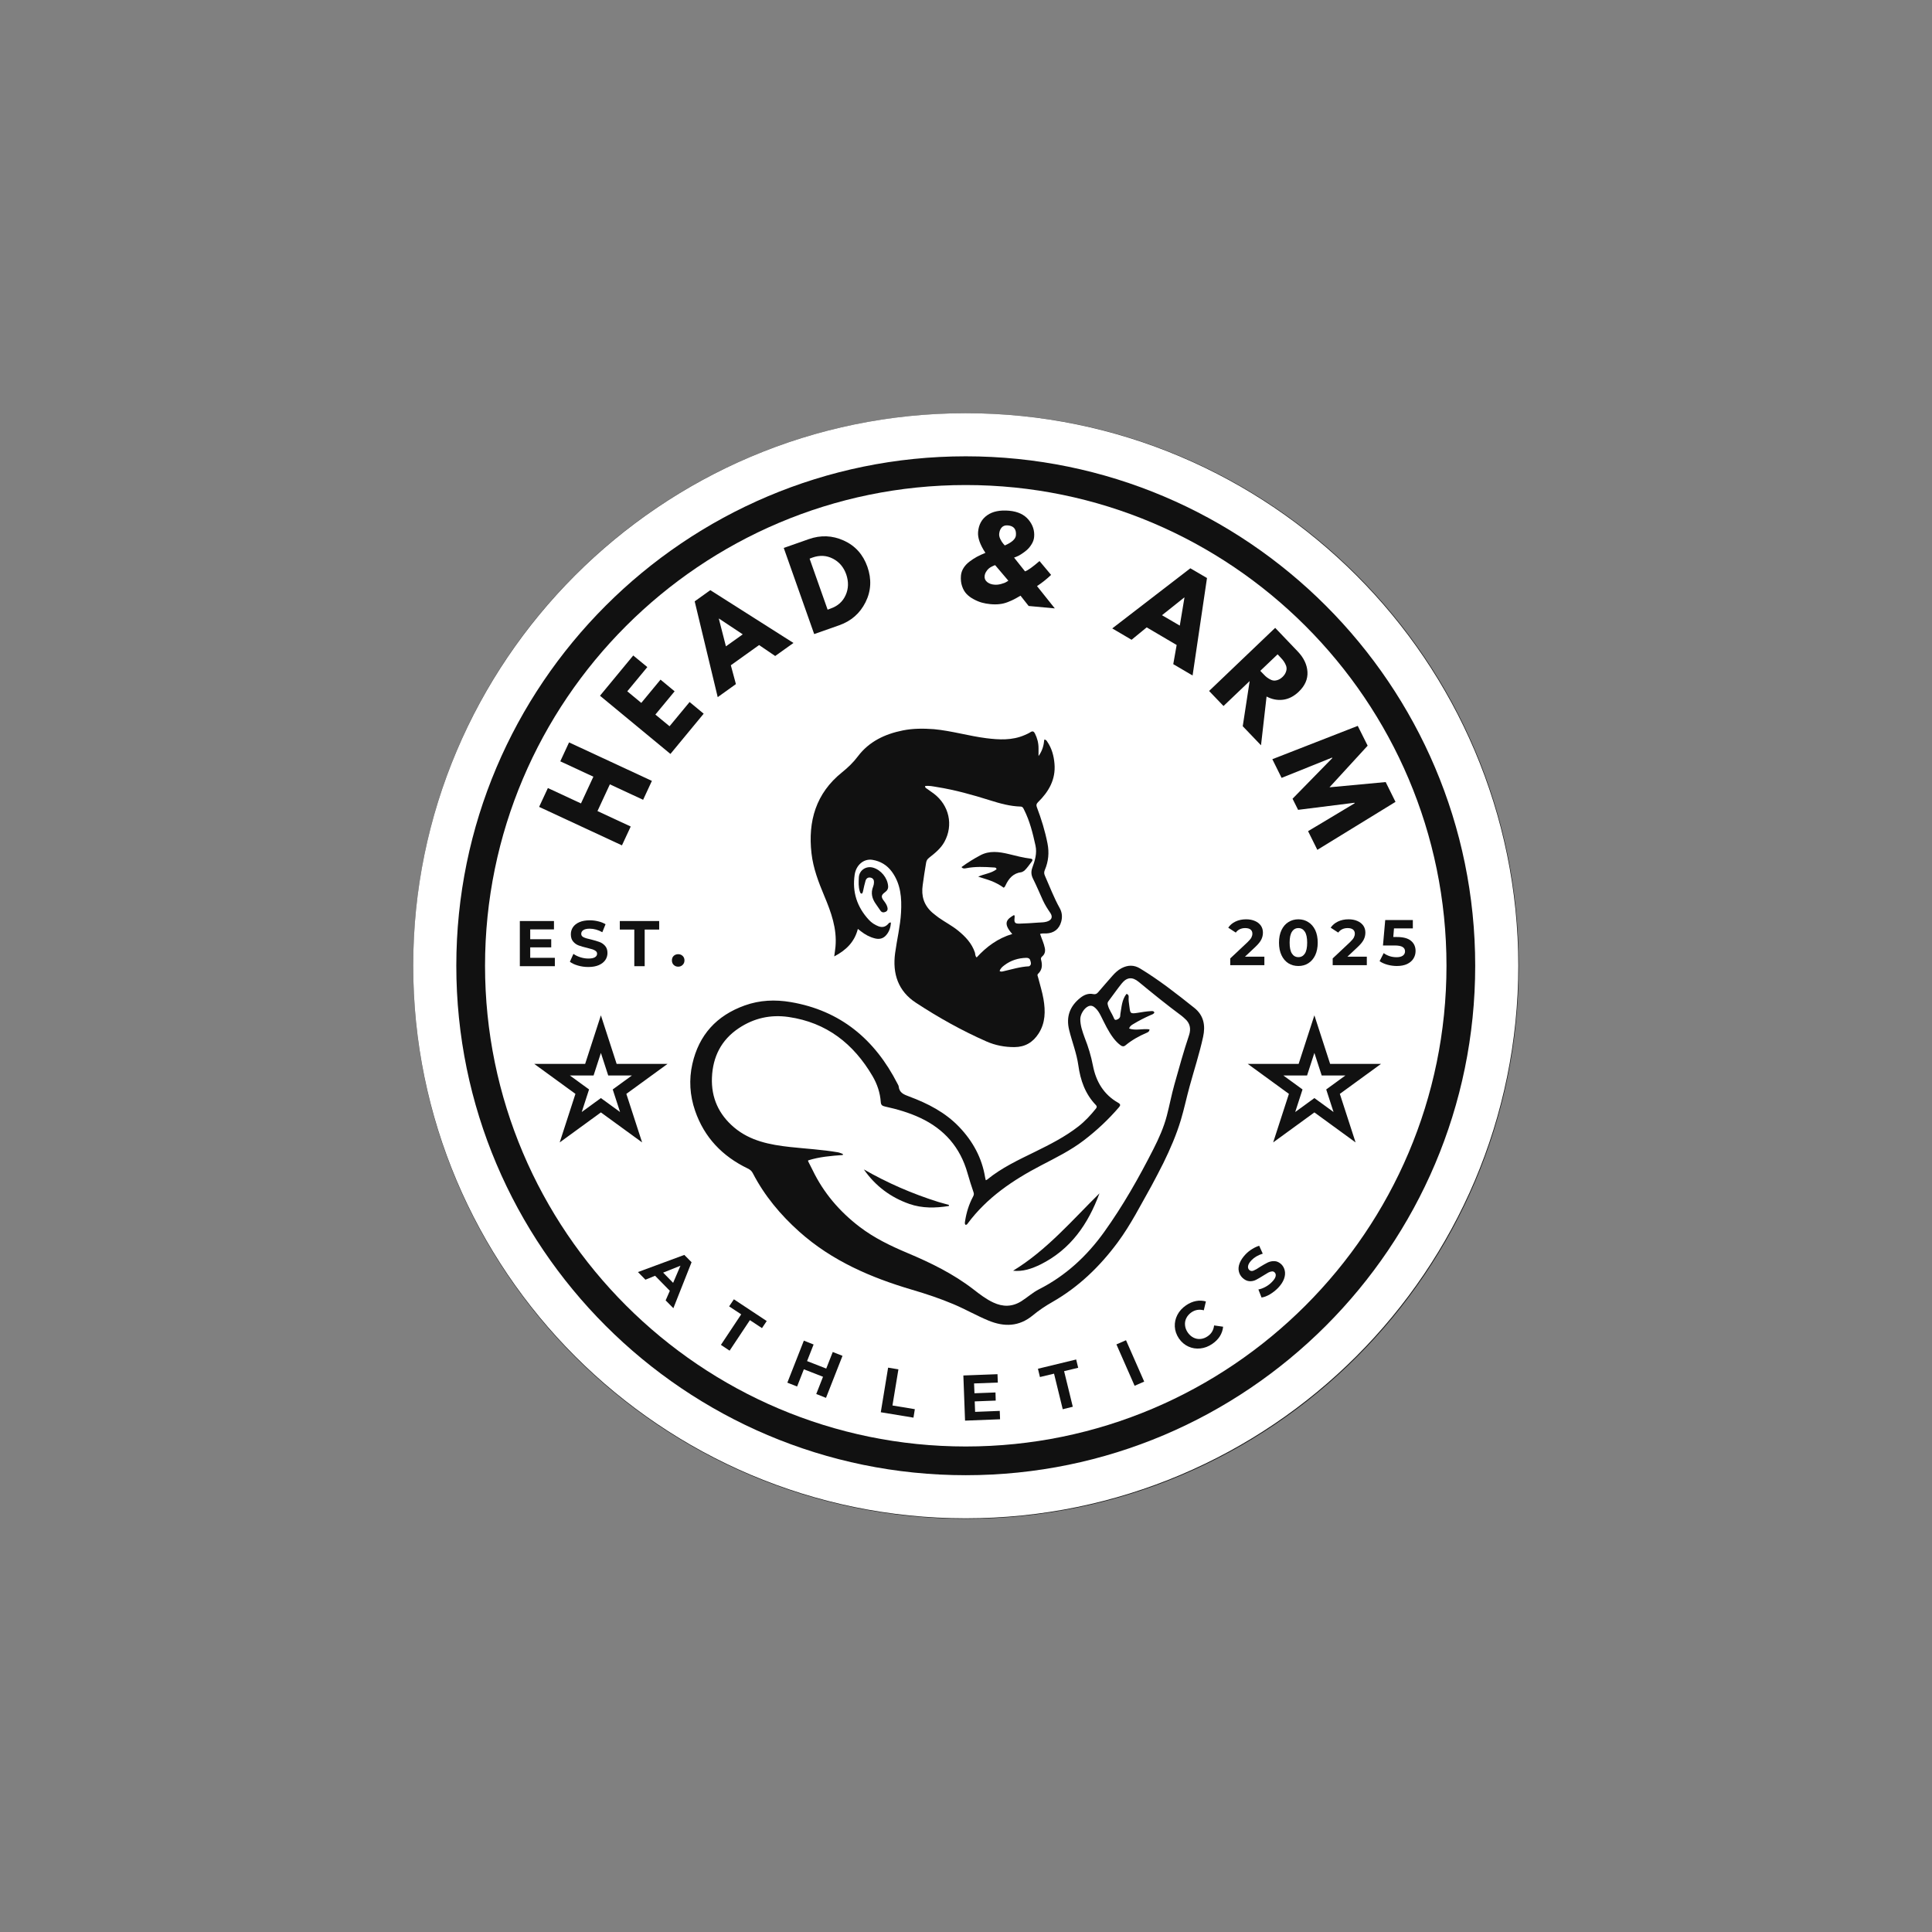 <svg version="1.0" preserveAspectRatio="xMidYMid meet" height="500" viewBox="0 0 375 375" zoomAndPan="magnify" width="500" xmlns:xlink="http://www.w3.org/1999/xlink" xmlns="http://www.w3.org/2000/svg"><rect x="0" y="0" width="375" height="375" fill="#808080" stroke="none"/><defs><g></g><clipPath id="b9cc752425"><path clip-rule="nonzero" d="M 80.203 80.203 L 294.797 80.203 L 294.797 294.797 L 80.203 294.797 Z M 80.203 80.203"></path></clipPath><clipPath id="251c6b43f4"><path clip-rule="nonzero" d="M 187.5 80.203 C 128.242 80.203 80.203 128.242 80.203 187.5 C 80.203 246.758 128.242 294.797 187.5 294.797 C 246.758 294.797 294.797 246.758 294.797 187.5 C 294.797 128.242 246.758 80.203 187.5 80.203 Z M 187.5 80.203"></path></clipPath><clipPath id="c7afe3ac0c"><path clip-rule="nonzero" d="M 0.203 0.203 L 214.797 0.203 L 214.797 214.797 L 0.203 214.797 Z M 0.203 0.203"></path></clipPath><clipPath id="97fb8e500a"><path clip-rule="nonzero" d="M 107.5 0.203 C 48.242 0.203 0.203 48.242 0.203 107.5 C 0.203 166.758 48.242 214.797 107.5 214.797 C 166.758 214.797 214.797 166.758 214.797 107.5 C 214.797 48.242 166.758 0.203 107.5 0.203 Z M 107.5 0.203"></path></clipPath><clipPath id="1bca650e38"><rect height="215" y="0" width="215" x="0"></rect></clipPath><clipPath id="5a68e03f24"><path clip-rule="nonzero" d="M 80.203 80.203 L 294.703 80.203 L 294.703 294.703 L 80.203 294.703 Z M 80.203 80.203"></path></clipPath><clipPath id="a0fda62d53"><path clip-rule="nonzero" d="M 157 141.438 L 207 141.438 L 207 204 L 157 204 Z M 157 141.438"></path></clipPath><clipPath id="5b2eff25c2"><path clip-rule="nonzero" d="M 103.691 197.074 L 129.574 197.074 L 129.574 221.742 L 103.691 221.742 Z M 103.691 197.074"></path></clipPath><clipPath id="9cc06986fd"><path clip-rule="nonzero" d="M 116.633 197.074 L 119.688 206.496 L 129.574 206.496 L 121.574 212.32 L 124.633 221.742 L 116.633 215.918 L 108.637 221.742 L 111.691 212.32 L 103.691 206.496 L 113.578 206.496 Z M 116.633 197.074"></path></clipPath><clipPath id="17225f0bd8"><path clip-rule="nonzero" d="M 242.18 197.074 L 268.059 197.074 L 268.059 221.742 L 242.18 221.742 Z M 242.18 197.074"></path></clipPath><clipPath id="ce9637cb14"><path clip-rule="nonzero" d="M 255.121 197.074 L 258.176 206.496 L 268.059 206.496 L 260.062 212.32 L 263.117 221.742 L 255.121 215.918 L 247.121 221.742 L 250.176 212.32 L 242.18 206.496 L 252.066 206.496 Z M 255.121 197.074"></path></clipPath><clipPath id="17e74a1505"><rect height="73" y="0" width="170" x="0"></rect></clipPath><clipPath id="b71cda37c9"><rect height="16" y="0" width="41" x="0"></rect></clipPath></defs><g clip-path="url(#b9cc752425)"><g clip-path="url(#251c6b43f4)"><g transform="matrix(1, 0, 0, 1, 80, 80)"><g clip-path="url(#1bca650e38)"><g clip-path="url(#c7afe3ac0c)"><g clip-path="url(#97fb8e500a)"><path fill-rule="nonzero" fill-opacity="1" d="M 0.203 0.203 L 214.797 0.203 L 214.797 214.797 L 0.203 214.797 Z M 0.203 0.203" fill="#111111"></path></g></g></g></g></g></g><g clip-path="url(#5a68e03f24)"><path fill-rule="nonzero" fill-opacity="1" d="M 187.453 80.203 C 128.293 80.203 80.203 128.336 80.203 187.453 C 80.203 246.613 128.293 294.703 187.453 294.703 C 246.57 294.703 294.703 246.613 294.703 187.453 C 294.703 128.336 246.57 80.203 187.453 80.203 Z M 187.453 286.336 C 132.926 286.336 88.57 241.98 88.57 187.453 C 88.57 132.926 132.926 88.57 187.453 88.57 C 241.98 88.57 286.336 132.926 286.336 187.453 C 286.336 241.98 241.98 286.336 187.453 286.336 Z M 187.453 286.336" fill="#ffffff"></path></g><path fill-rule="nonzero" fill-opacity="1" d="M 187.453 94.145 C 136.016 94.145 94.145 136.016 94.145 187.453 C 94.145 238.891 136.016 280.762 187.453 280.762 C 238.891 280.762 280.762 238.891 280.762 187.453 C 280.762 136.016 238.891 94.145 187.453 94.145 Z M 187.453 94.145" fill="#ffffff"></path><g clip-path="url(#a0fda62d53)"><path fill-rule="nonzero" fill-opacity="1" d="M 181.266 141.531 C 184.742 141.859 188.043 142.855 191.441 143.285 C 193.941 143.598 196.453 143.73 198.855 142.691 C 199.246 142.52 199.648 142.352 200.004 142.117 C 200.422 141.844 200.672 141.961 200.875 142.359 C 201.336 143.273 201.586 144.238 201.578 145.266 C 201.574 145.711 201.578 146.156 201.578 146.754 C 202.328 145.715 202.598 144.664 202.695 143.562 C 203.043 143.551 203.148 143.777 203.277 143.969 C 204.16 145.262 204.547 146.711 204.676 148.254 C 204.934 151.32 203.547 153.68 201.457 155.727 C 201.137 156.043 201.113 156.297 201.258 156.684 C 202.125 158.969 202.844 161.297 203.316 163.703 C 203.672 165.492 203.508 167.203 202.801 168.863 C 202.633 169.254 202.637 169.566 202.809 169.957 C 203.746 172.074 204.562 174.246 205.695 176.277 C 206.148 177.086 206.234 177.988 205.98 178.898 C 205.586 180.332 204.574 181.121 203.078 181.184 C 202.699 181.199 202.312 181.129 201.879 181.266 C 202.18 182.191 202.609 183.059 202.797 184.004 C 202.93 184.66 202.801 185.203 202.301 185.633 C 202.086 185.82 201.992 185.988 202.074 186.289 C 202.34 187.293 202.324 188.238 201.484 189.02 C 201.258 189.23 201.445 189.516 201.504 189.746 C 201.855 191.137 202.297 192.508 202.539 193.922 C 202.938 196.258 202.93 198.539 201.578 200.629 C 200.484 202.316 198.977 203.227 196.918 203.242 C 195.02 203.254 193.188 202.902 191.473 202.148 C 186.688 200.039 182.129 197.488 177.766 194.625 C 174.34 192.379 173.199 189.008 173.742 184.988 C 174.098 182.359 174.746 179.773 174.891 177.117 C 175.047 174.316 174.852 171.574 173.105 169.191 C 172.168 167.914 170.898 167.156 169.355 166.898 C 167.676 166.621 166.172 167.875 165.891 169.777 C 165.391 173.137 166.348 176.055 168.645 178.539 C 169.156 179.094 169.777 179.508 170.496 179.785 C 171.23 180.062 171.836 179.93 172.367 179.363 C 172.496 179.23 172.59 179.035 172.922 179.055 C 172.879 179.992 172.613 180.824 171.992 181.531 C 171.406 182.199 170.664 182.355 169.828 182.145 C 168.812 181.891 167.91 181.402 167.094 180.758 C 166.926 180.625 166.758 180.496 166.508 180.301 C 165.867 182.836 164.227 184.434 161.922 185.641 C 162.02 184.902 162.117 184.324 162.168 183.742 C 162.477 180.242 161.324 177.066 160.004 173.922 C 158.883 171.25 157.844 168.539 157.512 165.637 C 156.797 159.391 158.375 153.973 163.438 149.91 C 164.594 148.98 165.617 148 166.523 146.797 C 168.691 143.922 171.773 142.469 175.25 141.773 C 177.219 141.379 179.211 141.383 181.266 141.531 Z M 180.969 177.148 C 181.375 177.469 181.766 177.805 182.184 178.102 C 183.426 178.984 184.797 179.676 185.98 180.645 C 187.395 181.801 188.625 183.094 189.227 184.879 C 189.324 185.168 189.23 185.527 189.57 185.84 C 191.484 183.746 193.699 182.113 196.48 181.285 C 194.539 179.137 195.488 178.375 196.828 177.605 C 197 177.785 196.945 178.008 196.922 178.211 C 196.828 179.055 196.992 179.297 197.855 179.277 C 199.074 179.25 200.297 179.164 201.516 179.074 C 202.066 179.035 202.629 179.055 203.172 178.891 C 204.137 178.605 204.41 177.98 203.84 177.16 C 203.301 176.379 202.805 175.582 202.41 174.719 C 201.781 173.332 201.191 171.926 200.512 170.566 C 200.152 169.844 200.094 169.203 200.371 168.43 C 200.875 167.043 201.324 165.641 200.984 164.105 C 200.457 161.715 199.879 159.348 198.762 157.148 C 198.617 156.863 198.516 156.566 198.094 156.555 C 196.059 156.496 194.117 155.957 192.195 155.352 C 188.801 154.285 185.379 153.32 181.859 152.762 C 181.098 152.641 180.332 152.453 179.547 152.578 C 179.543 152.91 179.77 152.984 179.938 153.105 C 180.375 153.418 180.82 153.715 181.25 154.039 C 184.234 156.301 185.094 160.152 183.312 163.402 C 182.605 164.691 181.473 165.598 180.34 166.488 C 180.02 166.742 179.836 167.004 179.762 167.426 C 179.5 168.879 179.301 170.34 179.094 171.805 C 178.797 173.902 179.297 175.668 180.969 177.148 Z M 199.746 187.555 C 200.258 187.27 200.098 186.836 199.98 186.426 C 199.875 186.039 199.586 185.902 199.191 185.914 C 197.625 185.961 196.188 186.406 194.938 187.363 C 194.555 187.652 194.172 187.973 194.027 188.48 C 194.285 188.648 194.523 188.578 194.742 188.527 C 196.367 188.16 197.961 187.645 199.746 187.555 Z M 199.746 187.555" fill="#111111"></path></g><path fill-rule="nonzero" fill-opacity="1" d="M 166.895 173.043 C 166.598 172.117 166.656 171.207 166.699 170.312 C 166.77 168.922 168.098 168.027 169.449 168.406 C 170.98 168.84 172.258 170.375 172.383 171.973 C 172.426 172.477 172.219 172.867 171.789 173.172 C 171.027 173.719 170.98 174.09 171.539 174.824 C 171.828 175.203 172.098 175.578 172.23 176.047 C 172.348 176.453 172.289 176.805 171.902 176.98 C 171.539 177.148 171.152 177.148 170.883 176.738 C 170.602 176.309 170.305 175.887 170.004 175.469 C 169.258 174.426 168.977 173.32 169.477 172.082 C 169.57 171.848 169.621 171.582 169.637 171.332 C 169.672 170.859 169.512 170.469 169.004 170.352 C 168.5 170.234 168.145 170.488 168.004 170.941 C 167.812 171.555 167.695 172.188 167.551 172.812 C 167.496 173.043 167.473 173.277 167.293 173.453 C 167.02 173.477 166.98 173.273 166.895 173.043 Z M 166.895 173.043" fill="#111111"></path><path fill-rule="nonzero" fill-opacity="1" d="M 198.797 169.02 C 198.582 169.133 198.418 169.27 198.234 169.293 C 196.668 169.488 195.797 170.508 195.18 171.836 C 195.133 171.934 195.086 172.031 195.027 172.121 C 194.992 172.172 194.938 172.207 194.828 172.309 C 194.098 171.773 193.289 171.344 192.434 171.004 C 191.605 170.68 190.742 170.453 189.871 170.164 C 191.051 169.609 192.391 169.527 193.426 168.727 C 193.371 168.344 193.078 168.391 192.867 168.375 C 191.07 168.254 189.27 168.168 187.484 168.531 C 187.145 168.602 186.867 168.613 186.621 168.305 C 187.773 167.449 188.992 166.703 190.258 166.023 C 192.059 165.059 193.906 165.324 195.77 165.766 C 197.184 166.102 198.586 166.492 200.035 166.66 C 200.488 166.715 200.457 167 200.258 167.246 C 199.781 167.828 199.395 168.484 198.797 169.02 Z M 198.797 169.02" fill="#111111"></path><path fill-rule="nonzero" fill-opacity="1" d="M 223.523 230.137 C 221.41 233.879 219.5 237.688 216.965 241.117 C 213.492 245.812 209.367 249.805 204.262 252.719 C 202.934 253.477 201.656 254.324 200.484 255.297 C 197.809 257.52 194.926 257.586 191.855 256.32 C 189.555 255.371 187.398 254.125 185.105 253.156 C 182.477 252.043 179.781 251.148 177.051 250.344 C 169.039 247.984 161.488 244.734 155.168 239.094 C 151.5 235.82 148.387 232.094 146.117 227.711 C 145.883 227.25 145.559 227.008 145.121 226.797 C 140.215 224.43 136.699 220.781 134.914 215.586 C 133.895 212.621 133.695 209.559 134.387 206.512 C 135.66 200.879 139.082 197.121 144.543 195.16 C 147.48 194.105 150.453 193.992 153.477 194.504 C 163.16 196.148 169.82 201.77 174.207 210.352 C 174.293 210.523 174.414 210.699 174.434 210.883 C 174.555 212.133 175.477 212.457 176.477 212.832 C 180.082 214.176 183.465 215.906 186.172 218.734 C 188.824 221.508 190.594 224.734 191.215 228.551 C 191.238 228.715 191.289 228.875 191.336 229.078 C 191.445 229.031 191.531 229.02 191.59 228.969 C 194.41 226.656 197.688 225.137 200.93 223.547 C 203.84 222.117 206.734 220.648 209.312 218.641 C 210.609 217.629 211.711 216.434 212.734 215.156 C 212.938 214.898 212.914 214.703 212.703 214.484 C 210.629 212.332 209.703 209.664 209.305 206.781 C 208.977 204.426 208.086 202.223 207.523 199.93 C 206.887 197.348 207.652 195.289 209.711 193.664 C 210.449 193.082 211.27 192.758 212.223 192.957 C 212.613 193.035 212.883 192.902 213.129 192.617 C 214.055 191.547 214.973 190.469 215.914 189.41 C 216.43 188.832 216.988 188.293 217.684 187.93 C 218.891 187.301 220.074 187.246 221.285 187.98 C 225.008 190.234 228.414 192.914 231.809 195.621 C 233.656 197.09 234.004 199.051 233.523 201.25 C 232.812 204.516 231.77 207.691 230.891 210.91 C 230.301 213.059 229.848 215.238 229.207 217.375 C 228.336 220.273 227.133 223.043 225.805 225.754 C 225.086 227.219 224.305 228.648 223.523 230.137 Z M 210.539 201.43 C 211.242 203.188 211.781 204.988 212.141 206.852 C 212.742 209.945 214.238 212.465 217.055 214.059 C 217.492 214.309 217.52 214.543 217.199 214.91 C 215.148 217.297 212.863 219.438 210.363 221.348 C 207.809 223.305 204.93 224.715 202.094 226.195 C 196.613 229.051 191.562 232.445 187.82 237.492 C 187.723 237.625 187.613 237.777 187.398 237.73 C 187.203 237.504 187.289 237.238 187.324 236.992 C 187.582 235.352 188.062 233.781 188.844 232.309 C 188.988 232.039 189.086 231.797 188.977 231.465 C 188.559 230.223 188.148 228.977 187.797 227.719 C 186.391 222.711 183.293 219.164 178.605 216.973 C 176.422 215.949 174.117 215.289 171.773 214.773 C 171.27 214.66 170.996 214.5 170.957 213.914 C 170.836 212.109 170.262 210.41 169.355 208.863 C 165.668 202.586 160.441 198.469 153.078 197.398 C 149.562 196.887 146.312 197.621 143.383 199.582 C 140 201.844 138.352 205.117 138.188 209.145 C 138.027 213.07 139.512 216.316 142.492 218.836 C 145.605 221.465 149.426 222.199 153.316 222.629 C 156.43 222.969 159.559 223.133 162.648 223.664 C 162.973 223.723 163.277 223.871 163.594 223.98 C 163.59 224.051 163.59 224.117 163.59 224.188 C 161.305 224.348 159.023 224.543 156.863 225.23 C 156.855 225.355 156.848 225.379 156.855 225.398 C 157.148 225.973 157.449 226.539 157.727 227.117 C 159.859 231.543 162.961 235.16 166.848 238.129 C 169.668 240.281 172.828 241.812 176.078 243.18 C 180.617 245.09 185.023 247.234 188.945 250.266 C 190.168 251.215 191.391 252.164 192.805 252.82 C 194.664 253.691 196.477 253.68 198.254 252.559 C 199.418 251.824 200.438 250.875 201.668 250.25 C 206.844 247.629 210.977 243.789 214.32 239.125 C 217.965 234.043 221.047 228.605 223.879 223.035 C 224.941 220.953 225.891 218.816 226.484 216.547 C 227.012 214.535 227.387 212.492 227.953 210.488 C 228.852 207.297 229.727 204.102 230.785 200.957 C 231.207 199.715 231.012 198.578 229.949 197.691 C 229.75 197.523 229.574 197.336 229.367 197.184 C 226.516 195.074 223.766 192.848 221.031 190.59 C 219.777 189.555 218.711 189.656 217.699 190.922 C 216.801 192.047 215.984 193.23 215.117 194.375 C 214.91 194.648 214.984 194.887 215.055 195.16 C 215.27 195.984 215.793 196.66 216.125 197.426 C 216.23 197.672 216.316 198.043 216.668 197.945 C 216.98 197.863 217.32 197.691 217.418 197.312 C 217.457 197.148 217.434 196.969 217.465 196.805 C 217.707 195.473 217.738 194.074 218.645 192.918 C 219.008 193 219.102 193.277 219.074 193.551 C 219.023 194.113 219.121 194.66 219.191 195.199 C 219.387 196.645 219.285 196.832 220.785 196.594 C 221.652 196.453 222.52 196.301 223.398 196.258 C 223.684 196.242 223.957 196.211 224.066 196.555 C 223.879 196.871 223.566 196.922 223.301 197.043 C 222.16 197.551 221.051 198.113 219.984 198.762 C 219.645 198.965 219.289 199.168 219.168 199.641 C 220.484 200.098 221.82 199.605 223.117 199.801 C 223.098 200.219 222.832 200.355 222.586 200.457 C 221.094 201.09 219.695 201.875 218.441 202.91 C 218.121 203.172 217.824 203.129 217.508 202.895 C 216.984 202.508 216.543 202.051 216.145 201.535 C 215.125 200.215 214.441 198.707 213.699 197.23 C 213.406 196.652 213.09 196.09 212.605 195.648 C 212.227 195.301 211.805 195.078 211.262 195.309 C 210.438 195.656 209.691 196.871 209.684 197.785 C 209.676 199.043 210.094 200.188 210.539 201.43 Z M 210.539 201.43" fill="#111111"></path><path fill-rule="nonzero" fill-opacity="1" d="M 201.945 245.441 C 200.254 246.258 198.559 246.852 196.637 246.648 C 203.16 242.672 208.055 236.898 213.406 231.629 C 211.207 237.578 207.824 242.52 201.945 245.441 Z M 201.945 245.441" fill="#111111"></path><path fill-rule="nonzero" fill-opacity="1" d="M 182.141 233.301 C 182.859 233.512 183.527 233.695 184.195 233.879 C 184.184 233.949 184.176 234.016 184.168 234.086 C 181.594 234.492 179.016 234.559 176.508 233.684 C 172.855 232.406 169.891 230.18 167.672 226.984 C 172.254 229.613 177.059 231.703 182.141 233.301 Z M 182.141 233.301" fill="#111111"></path><g clip-path="url(#5b2eff25c2)"><g clip-path="url(#9cc06986fd)"><path stroke-miterlimit="4" stroke-opacity="1" stroke-width="6" stroke="#111111" d="M 17.254 0.001 L 21.327 12.564 L 34.509 12.564 L 23.842 20.329 L 27.92 32.892 L 17.254 25.126 L 6.592 32.892 L 10.665 20.329 L -0.002 12.564 L 13.181 12.564 Z M 17.254 0.001" stroke-linejoin="miter" fill="none" transform="matrix(0.75, 0, 0, 0.75, 103.693, 197.073)" stroke-linecap="butt"></path></g></g><g clip-path="url(#17225f0bd8)"><g clip-path="url(#ce9637cb14)"><path stroke-miterlimit="4" stroke-opacity="1" stroke-width="6" stroke="#111111" d="M 17.256 0.001 L 21.329 12.564 L 34.506 12.564 L 23.844 20.329 L 27.917 32.892 L 17.256 25.126 L 6.589 32.892 L 10.662 20.329 L 0 12.564 L 13.183 12.564 Z M 17.256 0.001" stroke-linejoin="miter" fill="none" transform="matrix(0.75, 0, 0, 0.75, 242.179, 197.073)" stroke-linecap="butt"></path></g></g><g transform="matrix(1, 0, 0, 1, 103, 97)"><g clip-path="url(#17e74a1505)"><g fill-opacity="1" fill="#111111"><g transform="translate(17.173, 68.256)"><g><path d="M -4.203 -7.828 L 2.25 -4.828 L 0.547 -1.172 L -15.531 -8.641 L -13.828 -12.297 L -7.406 -9.312 L -5 -14.5 L -11.422 -17.484 L -9.719 -21.156 L 6.359 -13.688 L 4.656 -10.016 L -1.797 -13.016 Z M -4.203 -7.828"></path></g></g></g><g fill-opacity="1" fill="#111111"><g transform="translate(26.302, 50.339)"><g><path d="M -6.391 -20.109 L -3.656 -17.859 L -7.547 -13.156 L -4.828 -10.906 L -1.094 -15.422 L 1.641 -13.156 L -2.094 -8.641 L 0.656 -6.375 L 4.547 -11.078 L 7.281 -8.812 L 0.828 -1 L -12.844 -12.297 Z M -6.391 -20.109"></path></g></g></g><g fill-opacity="1" fill="#111111"><g transform="translate(36.808, 37.955)"><g><path d="M -1.938 -20.406 L 14.203 -10.156 L 10.656 -7.625 L 7.531 -9.75 L 2.047 -5.828 L 3.031 -2.172 L -0.5 0.359 L -4.969 -18.234 Z M 4.359 -11.828 L -0.25 -14.891 L -0.281 -14.859 L 1.094 -9.5 Z M 4.359 -11.828"></path></g></g></g><g fill-opacity="1" fill="#111111"><g transform="translate(53.814, 26.511)"><g><path d="M -4.688 -17.156 L 0.156 -18.859 C 2.477 -19.68 4.742 -19.594 6.953 -18.594 C 9.172 -17.594 10.703 -15.895 11.547 -13.5 C 12.391 -11.094 12.27 -8.801 11.188 -6.625 C 10.102 -4.457 8.395 -2.961 6.062 -2.141 L 1.219 -0.438 Z M 3.828 -5.172 L 4.406 -5.391 C 5.801 -5.879 6.773 -6.75 7.328 -8 C 7.891 -9.25 7.926 -10.594 7.438 -12.031 C 6.938 -13.438 6.07 -14.453 4.844 -15.078 C 3.625 -15.711 2.312 -15.785 0.906 -15.297 L 0.328 -15.078 Z M 3.828 -5.172"></path></g></g></g><g fill-opacity="1" fill="#111111"><g transform="translate(72.755, 20.814)"><g></g></g></g><g fill-opacity="1" fill="#111111"><g transform="translate(82.472, 19.308)"><g><path d="M 1.047 -4.594 C 1.098 -5.125 1.27 -5.617 1.562 -6.078 C 1.852 -6.535 2.234 -6.941 2.703 -7.297 C 3.18 -7.66 3.66 -7.973 4.141 -8.234 C 4.629 -8.492 5.18 -8.75 5.797 -9 C 4.742 -10.594 4.27 -11.953 4.375 -13.078 C 4.5 -14.484 5.086 -15.555 6.141 -16.297 C 7.203 -17.047 8.633 -17.336 10.438 -17.172 C 12.094 -17.016 13.336 -16.43 14.172 -15.422 C 15.004 -14.41 15.363 -13.297 15.25 -12.078 C 15.207 -11.586 15.039 -11.113 14.75 -10.656 C 14.469 -10.195 14.145 -9.812 13.781 -9.5 C 13.414 -9.195 13.051 -8.93 12.688 -8.703 C 12.32 -8.473 12.004 -8.312 11.734 -8.219 L 11.359 -8.078 L 13.484 -5.406 C 14.023 -5.582 14.961 -6.25 16.297 -7.406 L 18.547 -4.719 C 17.66 -3.883 16.75 -3.16 15.812 -2.547 L 19.266 1.781 L 14.188 1.312 L 12.609 -0.688 C 12.023 -0.344 11.598 -0.102 11.328 0.031 C 11.055 0.176 10.656 0.352 10.125 0.562 C 9.594 0.77 9.055 0.898 8.516 0.953 C 7.973 1.016 7.379 1.016 6.734 0.953 C 6.172 0.898 5.625 0.801 5.094 0.656 C 4.57 0.508 4.047 0.289 3.516 0 C 2.984 -0.281 2.523 -0.617 2.141 -1.016 C 1.766 -1.41 1.473 -1.914 1.266 -2.531 C 1.055 -3.145 0.984 -3.832 1.047 -4.594 Z M 10.172 -14.328 C 9.66 -14.379 9.258 -14.25 8.969 -13.938 C 8.688 -13.633 8.52 -13.223 8.469 -12.703 C 8.438 -12.398 8.508 -12.055 8.688 -11.672 C 8.875 -11.297 9.066 -10.992 9.266 -10.766 L 9.562 -10.438 C 10.938 -11.031 11.656 -11.688 11.719 -12.406 C 11.82 -13.582 11.305 -14.223 10.172 -14.328 Z M 10.25 -3.594 L 7.688 -6.609 C 7.645 -6.598 7.578 -6.578 7.484 -6.547 C 7.398 -6.516 7.242 -6.441 7.016 -6.328 C 6.785 -6.211 6.582 -6.078 6.406 -5.922 C 6.238 -5.773 6.078 -5.57 5.922 -5.312 C 5.766 -5.062 5.672 -4.785 5.641 -4.484 C 5.598 -4.016 5.766 -3.629 6.141 -3.328 C 6.516 -3.035 6.969 -2.867 7.5 -2.828 C 7.926 -2.785 8.367 -2.828 8.828 -2.953 C 9.297 -3.078 9.645 -3.211 9.875 -3.359 Z M 10.25 -3.594"></path></g></g></g><g fill-opacity="1" fill="#111111"><g transform="translate(113.418, 25.288)"><g><path d="M 17.859 -10.094 L 15.062 8.828 L 11.312 6.625 L 11.969 2.906 L 6.156 -0.516 L 3.219 1.891 L -0.531 -0.312 L 14.625 -11.984 Z M 12.578 -0.859 L 13.484 -6.297 L 13.438 -6.312 L 9.125 -2.875 Z M 12.578 -0.859"></path></g></g></g><g fill-opacity="1" fill="#111111"><g transform="translate(130.793, 36.178)"><g><path d="M 13.719 -11.312 L 18.094 -6.734 C 19.27 -5.504 19.898 -4.18 19.984 -2.766 C 20.066 -1.359 19.5 -0.07 18.281 1.094 C 17.344 1.988 16.328 2.504 15.234 2.641 C 14.141 2.773 13.078 2.566 12.047 2.016 L 10.969 11.484 L 7.422 7.781 L 8.766 -0.984 L 3.688 3.859 L 0.891 0.938 Z M 10.828 -2.969 L 11.156 -2.625 C 11.406 -2.363 11.625 -2.141 11.812 -1.953 C 12 -1.773 12.238 -1.598 12.531 -1.422 C 12.82 -1.242 13.094 -1.133 13.344 -1.094 C 13.594 -1.051 13.875 -1.082 14.188 -1.188 C 14.508 -1.289 14.828 -1.488 15.141 -1.781 C 15.453 -2.082 15.664 -2.391 15.781 -2.703 C 15.906 -3.016 15.953 -3.301 15.922 -3.562 C 15.898 -3.82 15.805 -4.098 15.641 -4.391 C 15.484 -4.691 15.316 -4.941 15.141 -5.141 C 14.973 -5.336 14.766 -5.566 14.516 -5.828 L 14.188 -6.172 Z M 10.828 -2.969"></path></g></g></g><g fill-opacity="1" fill="#111111"><g transform="translate(143.804, 50.049)"><g><path d="M 7.094 14.281 L 16.141 8.859 L 16.094 8.766 L 5.156 10.141 L 4.078 7.984 L 11.797 0.094 L 11.75 0 L 1.953 3.938 L 0.156 0.312 L 16.734 -6.156 L 18.656 -2.312 L 11.25 5.766 L 22.156 4.75 L 24.062 8.594 L 8.891 17.906 Z M 7.094 14.281"></path></g></g></g></g></g><g fill-opacity="1" fill="#111111"><g transform="translate(123.904, 246.983)"><g><path d="M 6.109 3.562 L 3.25 0.641 L 1.375 1.406 L -0.078 -0.078 L 8.922 -3.406 L 10.328 -1.984 L 6.797 6.938 L 5.297 5.422 Z M 6.75 2.016 L 8.172 -1.312 L 4.812 0.031 Z M 6.75 2.016"></path></g></g></g><g fill-opacity="1" fill="#111111"><g transform="translate(137.555, 259.459)"><g><path d="M 6.312 -4.344 L 3.969 -5.891 L 4.891 -7.266 L 11.266 -3.047 L 10.344 -1.672 L 8 -3.219 L 4.062 2.703 L 2.375 1.578 Z M 6.312 -4.344"></path></g></g></g><g fill-opacity="1" fill="#111111"><g transform="translate(151.872, 267.997)"><g><path d="M 11.656 -4.828 L 8.453 3.328 L 6.562 2.578 L 7.875 -0.766 L 4.156 -2.219 L 2.844 1.125 L 0.953 0.375 L 4.156 -7.781 L 6.047 -7.031 L 4.781 -3.812 L 8.5 -2.359 L 9.766 -5.578 Z M 11.656 -4.828"></path></g></g></g><g fill-opacity="1" fill="#111111"><g transform="translate(169.944, 273.944)"><g><path d="M 2.438 -8.484 L 4.438 -8.156 L 3.281 -1.141 L 7.625 -0.422 L 7.359 1.219 L 1.016 0.172 Z M 2.438 -8.484"></path></g></g></g><g fill-opacity="1" fill="#111111"><g transform="translate(186.285, 275.776)"><g><path d="M 7.766 -1.922 L 7.828 -0.297 L 1.031 -0.031 L 0.703 -8.797 L 7.328 -9.047 L 7.391 -7.422 L 2.781 -7.25 L 2.859 -5.344 L 6.938 -5.5 L 6.984 -3.922 L 2.906 -3.766 L 2.984 -1.734 Z M 7.766 -1.922"></path></g></g></g><g fill-opacity="1" fill="#111111"><g transform="translate(203.494, 274.204)"><g><path d="M 1.094 -7.578 L -1.641 -6.922 L -2.031 -8.531 L 5.391 -10.328 L 5.781 -8.719 L 3.047 -8.062 L 4.734 -1.156 L 2.781 -0.672 Z M 1.094 -7.578"></path></g></g></g><g fill-opacity="1" fill="#111111"><g transform="translate(219.291, 269.401)"><g><path d="M -2.594 -8.453 L -0.734 -9.266 L 2.797 -1.234 L 0.938 -0.422 Z M -2.594 -8.453"></path></g></g></g><g fill-opacity="1" fill="#111111"><g transform="translate(230.89, 263.671)"><g><path d="M 4.422 -2.828 C 3.68 -2.316 2.898 -2.02 2.078 -1.938 C 1.266 -1.852 0.492 -1.977 -0.234 -2.312 C -0.961 -2.645 -1.57 -3.164 -2.062 -3.875 C -2.551 -4.602 -2.816 -5.367 -2.859 -6.172 C -2.898 -6.973 -2.734 -7.734 -2.359 -8.453 C -1.984 -9.18 -1.422 -9.801 -0.672 -10.312 C -0.047 -10.738 0.594 -11.016 1.25 -11.141 C 1.906 -11.266 2.547 -11.238 3.172 -11.062 L 2.766 -9.344 C 1.891 -9.57 1.094 -9.441 0.375 -8.953 C -0.07 -8.641 -0.406 -8.266 -0.625 -7.828 C -0.844 -7.391 -0.926 -6.926 -0.875 -6.438 C -0.832 -5.957 -0.66 -5.492 -0.359 -5.047 C -0.047 -4.598 0.32 -4.266 0.75 -4.047 C 1.176 -3.828 1.633 -3.738 2.125 -3.781 C 2.613 -3.82 3.082 -4 3.531 -4.312 C 4.25 -4.801 4.66 -5.5 4.766 -6.406 L 6.516 -6.156 C 6.453 -5.5 6.242 -4.883 5.891 -4.312 C 5.535 -3.75 5.047 -3.254 4.422 -2.828 Z M 4.422 -2.828"></path></g></g></g><g fill-opacity="1" fill="#111111"><g transform="translate(245.254, 252.693)"><g><path d="M 2.828 -2.719 C 2.336 -2.219 1.801 -1.797 1.219 -1.453 C 0.645 -1.117 0.109 -0.914 -0.391 -0.844 L -1 -2.406 C -0.551 -2.488 -0.086 -2.66 0.391 -2.922 C 0.867 -3.18 1.285 -3.5 1.641 -3.875 C 2.047 -4.289 2.281 -4.656 2.344 -4.969 C 2.414 -5.281 2.348 -5.535 2.141 -5.734 C 1.992 -5.879 1.812 -5.938 1.594 -5.906 C 1.383 -5.883 1.16 -5.812 0.922 -5.688 C 0.691 -5.562 0.391 -5.379 0.016 -5.141 C -0.566 -4.773 -1.055 -4.488 -1.453 -4.281 C -1.859 -4.07 -2.289 -3.984 -2.75 -4.016 C -3.219 -4.047 -3.664 -4.266 -4.094 -4.672 C -4.457 -5.023 -4.691 -5.441 -4.797 -5.922 C -4.91 -6.41 -4.859 -6.938 -4.641 -7.5 C -4.43 -8.062 -4.051 -8.633 -3.5 -9.219 C -3.113 -9.625 -2.688 -9.969 -2.219 -10.25 C -1.758 -10.539 -1.301 -10.754 -0.844 -10.891 L -0.156 -9.359 C -1.051 -9.086 -1.781 -8.66 -2.344 -8.078 C -2.727 -7.672 -2.945 -7.305 -3 -6.984 C -3.062 -6.66 -2.984 -6.395 -2.766 -6.188 C -2.547 -5.977 -2.273 -5.938 -1.953 -6.062 C -1.641 -6.188 -1.211 -6.43 -0.672 -6.797 C -0.086 -7.16 0.406 -7.441 0.812 -7.641 C 1.227 -7.836 1.664 -7.926 2.125 -7.906 C 2.582 -7.895 3.023 -7.691 3.453 -7.297 C 3.805 -6.941 4.031 -6.52 4.125 -6.031 C 4.227 -5.551 4.176 -5.023 3.969 -4.453 C 3.758 -3.879 3.379 -3.301 2.828 -2.719 Z M 2.828 -2.719"></path></g></g></g><g fill-opacity="1" fill="#111111"><g transform="translate(99.868, 187.537)"><g><path d="M 7.828 -1.625 L 7.828 0 L 1.031 0 L 1.031 -8.766 L 7.656 -8.766 L 7.656 -7.141 L 3.047 -7.141 L 3.047 -5.234 L 7.125 -5.234 L 7.125 -3.656 L 3.047 -3.656 L 3.047 -1.625 Z M 7.828 -1.625"></path></g></g></g><g fill-opacity="1" fill="#111111"><g transform="translate(110.269, 187.537)"><g><path d="M 3.922 0.156 C 3.223 0.156 2.551 0.062 1.906 -0.125 C 1.258 -0.312 0.738 -0.555 0.344 -0.859 L 1.031 -2.391 C 1.414 -2.117 1.863 -1.898 2.375 -1.734 C 2.895 -1.566 3.414 -1.484 3.938 -1.484 C 4.508 -1.484 4.93 -1.566 5.203 -1.734 C 5.484 -1.898 5.625 -2.129 5.625 -2.422 C 5.625 -2.629 5.539 -2.801 5.375 -2.938 C 5.207 -3.07 5 -3.18 4.75 -3.266 C 4.5 -3.348 4.156 -3.441 3.719 -3.547 C 3.051 -3.703 2.504 -3.859 2.078 -4.016 C 1.648 -4.172 1.285 -4.426 0.984 -4.781 C 0.68 -5.133 0.531 -5.602 0.531 -6.188 C 0.531 -6.695 0.664 -7.156 0.938 -7.562 C 1.219 -7.977 1.633 -8.305 2.188 -8.547 C 2.738 -8.785 3.414 -8.906 4.219 -8.906 C 4.781 -8.906 5.328 -8.836 5.859 -8.703 C 6.391 -8.578 6.859 -8.391 7.266 -8.141 L 6.641 -6.594 C 5.828 -7.051 5.016 -7.281 4.203 -7.281 C 3.641 -7.281 3.223 -7.188 2.953 -7 C 2.68 -6.82 2.547 -6.582 2.547 -6.281 C 2.547 -5.977 2.703 -5.754 3.016 -5.609 C 3.328 -5.461 3.801 -5.32 4.438 -5.188 C 5.102 -5.02 5.648 -4.859 6.078 -4.703 C 6.504 -4.547 6.867 -4.297 7.172 -3.953 C 7.484 -3.609 7.641 -3.145 7.641 -2.562 C 7.641 -2.062 7.5 -1.602 7.219 -1.188 C 6.938 -0.781 6.516 -0.453 5.953 -0.203 C 5.398 0.035 4.723 0.156 3.922 0.156 Z M 3.922 0.156"></path></g></g></g><g fill-opacity="1" fill="#111111"><g transform="translate(120.258, 187.537)"><g><path d="M 2.859 -7.109 L 0.047 -7.109 L 0.047 -8.766 L 7.688 -8.766 L 7.688 -7.109 L 4.875 -7.109 L 4.875 0 L 2.859 0 Z M 2.859 -7.109"></path></g></g></g><g fill-opacity="1" fill="#111111"><g transform="translate(129.996, 187.537)"><g><path d="M 1.641 0.094 C 1.297 0.094 1.004 -0.02 0.766 -0.25 C 0.535 -0.477 0.422 -0.77 0.422 -1.125 C 0.422 -1.488 0.535 -1.781 0.766 -2 C 1.004 -2.219 1.297 -2.328 1.641 -2.328 C 1.984 -2.328 2.27 -2.219 2.5 -2 C 2.738 -1.781 2.859 -1.488 2.859 -1.125 C 2.859 -0.77 2.738 -0.477 2.5 -0.25 C 2.27 -0.02 1.984 0.094 1.641 0.094 Z M 1.641 0.094"></path></g></g></g><g transform="matrix(1, 0, 0, 1, 237, 176)"><g clip-path="url(#b71cda37c9)"><g fill-opacity="1" fill="#111111"><g transform="translate(1.383, 11.343)"><g><path d="M 7.031 -1.656 L 7.031 0 L 0.406 0 L 0.406 -1.312 L 3.797 -4.5 C 4.148 -4.844 4.391 -5.133 4.516 -5.375 C 4.641 -5.625 4.703 -5.875 4.703 -6.125 C 4.703 -6.469 4.582 -6.734 4.344 -6.922 C 4.113 -7.109 3.766 -7.203 3.297 -7.203 C 2.922 -7.203 2.578 -7.129 2.266 -6.984 C 1.953 -6.836 1.691 -6.617 1.484 -6.328 L 0.016 -7.281 C 0.359 -7.789 0.828 -8.188 1.422 -8.469 C 2.023 -8.758 2.711 -8.906 3.484 -8.906 C 4.141 -8.906 4.711 -8.797 5.203 -8.578 C 5.691 -8.367 6.07 -8.07 6.344 -7.688 C 6.613 -7.301 6.75 -6.848 6.75 -6.328 C 6.75 -5.848 6.645 -5.398 6.438 -4.984 C 6.238 -4.566 5.852 -4.086 5.281 -3.547 L 3.266 -1.656 Z M 7.031 -1.656"></path></g></g></g><g fill-opacity="1" fill="#111111"><g transform="translate(10.769, 11.343)"><g><path d="M 4.25 0.156 C 3.52 0.156 2.867 -0.02 2.297 -0.375 C 1.734 -0.738 1.289 -1.258 0.969 -1.938 C 0.645 -2.625 0.484 -3.438 0.484 -4.375 C 0.484 -5.32 0.645 -6.133 0.969 -6.812 C 1.289 -7.488 1.734 -8.004 2.297 -8.359 C 2.867 -8.723 3.52 -8.906 4.25 -8.906 C 4.969 -8.906 5.609 -8.723 6.172 -8.359 C 6.742 -8.004 7.191 -7.488 7.516 -6.812 C 7.836 -6.133 8 -5.32 8 -4.375 C 8 -3.438 7.836 -2.625 7.516 -1.938 C 7.191 -1.258 6.742 -0.738 6.172 -0.375 C 5.609 -0.02 4.969 0.156 4.25 0.156 Z M 4.25 -1.562 C 4.781 -1.562 5.195 -1.789 5.5 -2.25 C 5.801 -2.707 5.953 -3.414 5.953 -4.375 C 5.953 -5.332 5.801 -6.039 5.5 -6.5 C 5.195 -6.969 4.781 -7.203 4.25 -7.203 C 3.719 -7.203 3.301 -6.969 3 -6.5 C 2.695 -6.039 2.547 -5.332 2.547 -4.375 C 2.547 -3.414 2.695 -2.707 3 -2.25 C 3.301 -1.789 3.719 -1.562 4.25 -1.562 Z M 4.25 -1.562"></path></g></g></g><g fill-opacity="1" fill="#111111"><g transform="translate(21.268, 11.343)"><g><path d="M 7.031 -1.656 L 7.031 0 L 0.406 0 L 0.406 -1.312 L 3.797 -4.5 C 4.148 -4.844 4.391 -5.133 4.516 -5.375 C 4.641 -5.625 4.703 -5.875 4.703 -6.125 C 4.703 -6.469 4.582 -6.734 4.344 -6.922 C 4.113 -7.109 3.766 -7.203 3.297 -7.203 C 2.922 -7.203 2.578 -7.129 2.266 -6.984 C 1.953 -6.836 1.691 -6.617 1.484 -6.328 L 0.016 -7.281 C 0.359 -7.789 0.828 -8.188 1.422 -8.469 C 2.023 -8.758 2.711 -8.906 3.484 -8.906 C 4.141 -8.906 4.711 -8.797 5.203 -8.578 C 5.691 -8.367 6.07 -8.07 6.344 -7.688 C 6.613 -7.301 6.75 -6.848 6.75 -6.328 C 6.75 -5.848 6.645 -5.398 6.438 -4.984 C 6.238 -4.566 5.852 -4.086 5.281 -3.547 L 3.266 -1.656 Z M 7.031 -1.656"></path></g></g></g><g fill-opacity="1" fill="#111111"><g transform="translate(30.653, 11.343)"><g><path d="M 3.484 -5.469 C 4.723 -5.469 5.633 -5.223 6.219 -4.734 C 6.812 -4.242 7.109 -3.582 7.109 -2.75 C 7.109 -2.219 6.973 -1.734 6.703 -1.297 C 6.441 -0.859 6.035 -0.504 5.484 -0.234 C 4.941 0.023 4.27 0.156 3.469 0.156 C 2.852 0.156 2.242 0.07 1.641 -0.094 C 1.047 -0.258 0.539 -0.488 0.125 -0.781 L 0.922 -2.344 C 1.254 -2.094 1.641 -1.895 2.078 -1.75 C 2.516 -1.613 2.961 -1.547 3.422 -1.547 C 3.93 -1.547 4.332 -1.645 4.625 -1.844 C 4.914 -2.051 5.062 -2.332 5.062 -2.688 C 5.062 -3.062 4.906 -3.344 4.594 -3.531 C 4.289 -3.727 3.766 -3.828 3.016 -3.828 L 0.781 -3.828 L 1.219 -8.766 L 6.578 -8.766 L 6.578 -7.141 L 2.922 -7.141 L 2.781 -5.469 Z M 3.484 -5.469"></path></g></g></g></g></g></svg>
